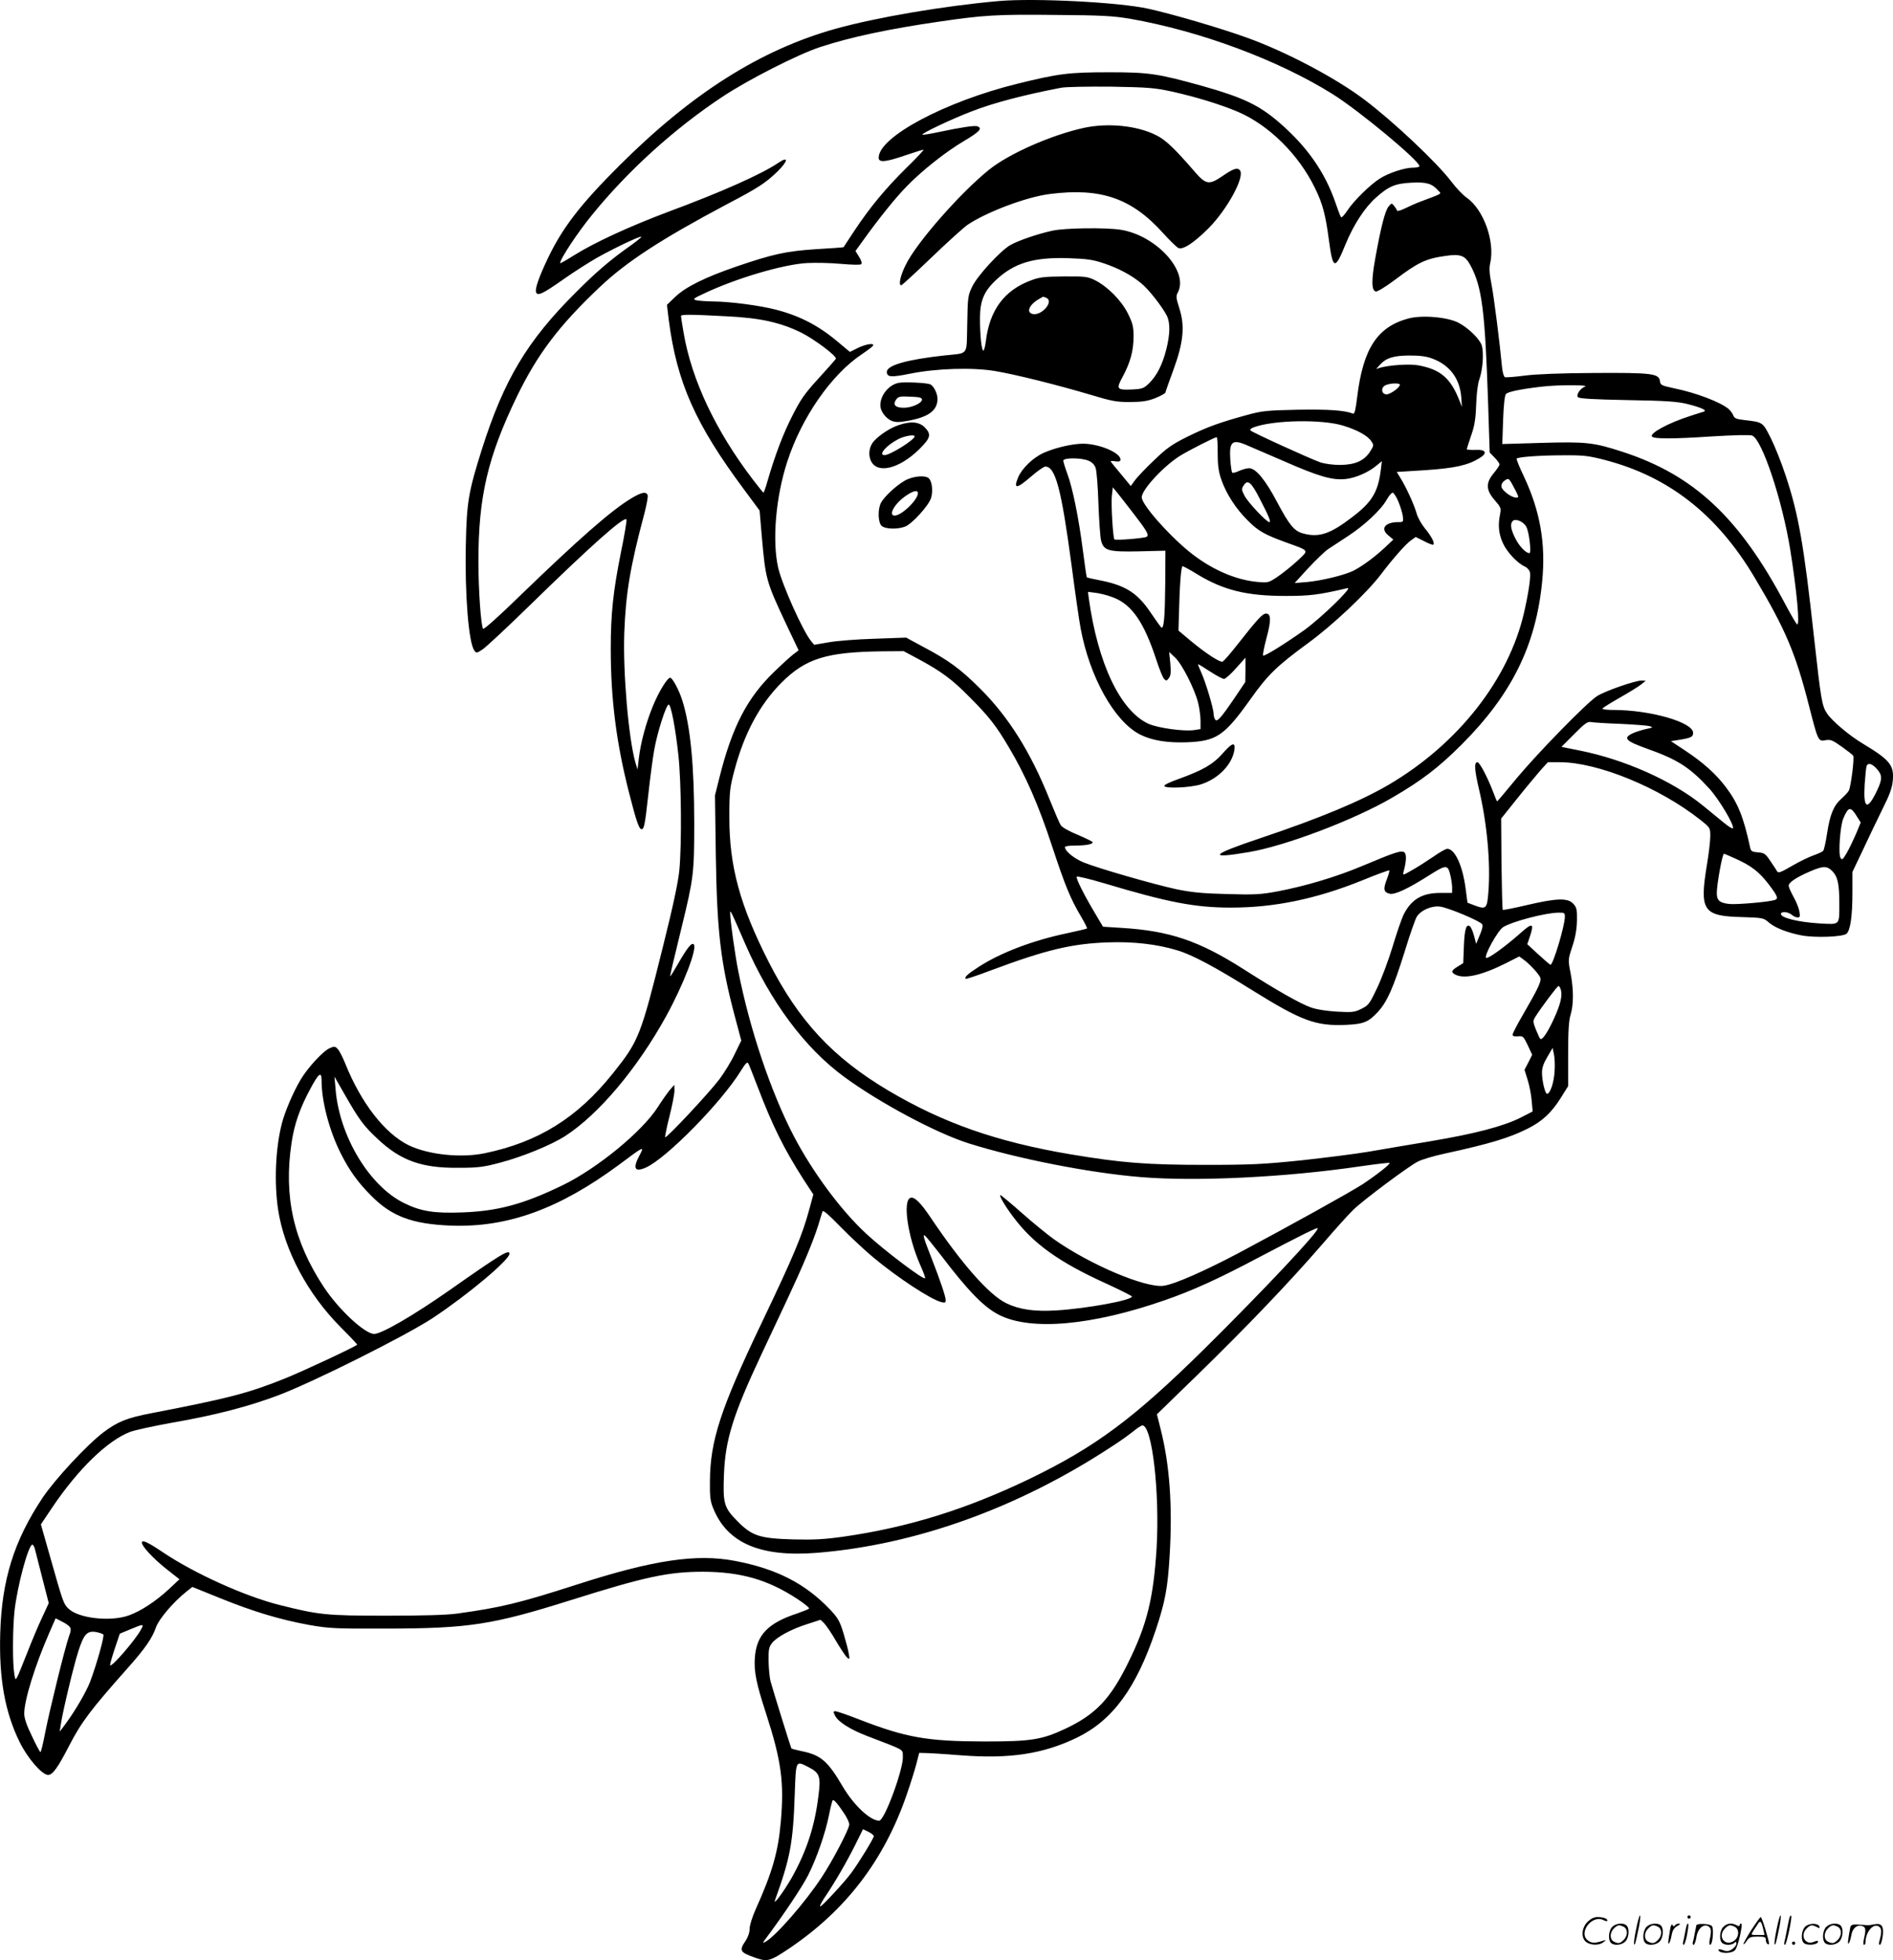 <svg version="1.0" xmlns="http://www.w3.org/2000/svg"
  viewBox="0 0 1158.686 1199.997"
 preserveAspectRatio="xMidYMid meet">
<g transform="translate(-1.166,1200.642) scale(0.1,-0.1)"
fill="#000000" stroke="none">
<path d="M6125 12000 c-339 -30 -748 -100 -1000 -170 -459 -129 -878 -394
-1320 -835 -241 -240 -350 -382 -440 -570 -55 -116 -80 -187 -72 -208 9 -25
42 -9 171 82 61 43 152 101 203 130 103 58 263 134 270 128 2 -3 -27 -26 -64
-53 -123 -86 -216 -166 -338 -289 -297 -296 -439 -534 -574 -960 -81 -256 -93
-323 -98 -580 -7 -306 17 -604 52 -651 12 -17 15 -17 51 7 22 15 152 136 289
270 378 369 574 543 591 526 4 -3 -12 -97 -35 -209 -46 -231 -61 -369 -61
-583 0 -308 34 -575 111 -878 44 -173 62 -227 77 -227 16 0 21 23 42 213 11
100 27 223 36 272 18 104 74 281 89 278 14 -3 41 -143 59 -310 18 -164 21
-542 6 -703 -7 -73 -38 -219 -100 -467 -137 -551 -148 -579 -307 -778 -218
-273 -457 -421 -785 -489 -147 -30 -344 -9 -465 49 -146 72 -291 258 -388 500
-16 39 -36 79 -46 89 -16 17 -21 18 -48 6 -40 -16 -136 -120 -179 -193 -45
-75 -98 -199 -116 -272 -38 -150 -47 -358 -22 -525 38 -247 180 -515 383 -719
57 -57 102 -105 101 -107 -15 -14 -335 -164 -443 -207 -224 -90 -343 -121
-815 -212 -152 -29 -208 -52 -296 -118 -101 -77 -295 -286 -371 -399 -176
-264 -251 -505 -260 -833 -8 -276 29 -481 119 -664 48 -98 137 -201 174 -201
28 0 60 45 129 179 74 144 134 223 358 475 106 119 151 184 173 249 17 50 106
155 185 218 l38 30 173 -70 c203 -82 363 -130 543 -163 121 -21 155 -23 475
-22 502 1 645 23 1125 174 454 143 597 174 810 174 232 -1 398 -49 576 -166
43 -28 76 -55 73 -59 -2 -4 -35 -17 -72 -30 -180 -59 -250 -132 -260 -271 -6
-86 8 -156 69 -343 93 -288 111 -419 90 -660 -16 -186 -52 -311 -155 -540 -20
-45 -36 -96 -36 -117 0 -23 -10 -51 -25 -74 -41 -60 -35 -70 62 -104 73 -25
88 -21 207 59 345 233 578 538 716 936 23 66 50 152 60 190 l18 70 38 -1 c22
0 120 -6 220 -14 298 -23 503 9 709 109 217 106 361 302 479 653 59 176 75
260 87 463 18 302 0 553 -55 771 l-23 92 250 243 c297 289 567 572 763 799 78
91 164 186 190 211 65 62 337 265 394 294 25 13 99 35 165 49 276 60 397 97
508 153 88 44 146 98 202 188 l45 72 0 194 c0 143 4 207 15 243 19 63 19 153
0 255 -16 81 -16 82 11 164 19 58 27 105 28 159 1 68 -2 79 -23 102 -34 36
-100 34 -281 -8 -79 -19 -147 -32 -150 -30 -3 3 -6 130 -8 282 l-2 277 100
125 c55 69 120 146 143 173 l43 47 73 0 c232 0 610 -155 859 -352 62 -49 62
-50 62 -101 0 -29 -9 -106 -20 -172 -47 -283 -25 -317 210 -323 131 -4 136 -5
167 -32 37 -33 113 -63 200 -80 82 -16 258 -10 278 11 23 22 35 110 35 249 l0
128 61 128 c33 71 87 184 120 251 47 93 62 135 66 180 9 95 -18 127 -182 226
-83 49 -190 140 -220 185 -32 48 -37 81 -80 467 -62 565 -95 754 -173 988 -25
77 -66 180 -91 230 -51 101 -47 98 -164 112 -47 5 -60 11 -66 28 -5 12 -17 29
-27 38 -49 43 -201 101 -339 129 -74 16 -80 19 -83 43 -6 47 -49 52 -402 50
-202 -1 -355 -7 -425 -16 -60 -8 -115 -12 -122 -10 -6 3 -14 28 -17 56 -15
160 -50 434 -65 512 -13 66 -15 101 -8 130 30 133 -40 329 -145 402 -22 15
-64 59 -93 98 -90 118 -355 368 -533 502 -176 133 -480 293 -716 378 -166 60
-460 146 -606 178 -180 40 -694 66 -915 47z m801 -108 c431 -75 909 -253 1243
-462 163 -102 531 -408 531 -441 0 -5 -18 -9 -40 -9 -50 0 -148 -32 -203 -67
-60 -38 -161 -138 -198 -195 -18 -27 -35 -46 -39 -41 -4 4 -19 44 -34 88 -65
189 -175 345 -345 492 -123 106 -222 153 -466 222 -276 77 -330 85 -575 85
-246 0 -309 -8 -560 -70 -443 -109 -850 -326 -850 -453 0 -31 40 -28 162 14
57 19 107 35 112 35 5 0 -42 -51 -105 -112 -130 -129 -221 -239 -317 -383 -36
-55 -66 -101 -67 -102 0 -1 -75 -7 -167 -12 -184 -12 -265 -30 -488 -106 -192
-66 -309 -124 -373 -184 l-53 -51 11 -92 c50 -384 163 -638 462 -1040 l94
-127 14 -163 c23 -259 26 -271 149 -533 l76 -160 -33 -25 c-17 -13 -69 -60
-114 -104 -168 -161 -260 -339 -338 -651 l-27 -108 5 -361 c7 -470 29 -663
116 -990 l40 -150 -40 -82 c-21 -45 -64 -115 -94 -155 -59 -79 -324 -363 -332
-355 -2 2 9 59 26 126 17 67 31 139 31 159 l-1 36 -27 -31 c-15 -18 -49 -66
-75 -107 -95 -148 -368 -373 -582 -477 -237 -115 -394 -158 -610 -166 -175 -7
-257 6 -360 57 -212 104 -395 408 -419 694 l-7 80 63 -110 c89 -156 117 -193
203 -273 140 -131 268 -177 490 -175 122 0 155 4 256 31 138 36 314 108 401
164 204 132 440 412 617 733 107 195 192 416 169 440 -12 13 -38 -18 -95 -117
-25 -43 -46 -78 -48 -78 -4 0 5 36 69 300 73 299 77 331 77 635 0 355 -23 593
-72 750 -20 65 -58 136 -74 142 -16 5 -72 -86 -109 -178 -41 -101 -73 -220
-84 -315 l-8 -69 -13 43 c-42 147 -77 552 -68 797 9 239 36 403 123 728 14 54
23 104 20 112 -9 24 -38 18 -101 -20 -124 -75 -321 -248 -689 -604 -122 -119
-212 -199 -217 -194 -13 13 -29 234 -29 413 0 396 57 639 236 1010 126 259
257 433 509 671 163 154 375 292 774 504 195 102 238 131 309 199 68 66 73
100 7 55 -102 -69 -346 -178 -675 -300 -236 -89 -450 -187 -577 -267 -46 -29
-83 -50 -83 -47 0 26 110 192 199 300 219 269 500 523 790 716 157 105 467
263 602 307 184 61 425 112 729 156 274 40 353 45 710 41 285 -2 353 -6 456
-23z m254 -445 c157 -35 302 -80 411 -126 189 -82 369 -260 469 -465 48 -98
65 -163 86 -321 24 -181 37 -184 102 -23 49 118 115 221 184 283 79 71 119 88
219 93 91 5 125 -5 163 -47 21 -23 33 -16 -100 -66 -33 -12 -80 -33 -104 -45
-24 -12 -46 -18 -47 -13 -2 6 -10 19 -18 29 -15 18 -16 18 -34 -4 -21 -24 -48
-130 -81 -315 -25 -137 -24 -200 3 -205 10 -2 59 28 118 72 140 106 188 129
310 146 91 13 119 2 151 -58 71 -132 89 -275 108 -837 l10 -309 30 -31 c17
-17 30 -36 30 -42 0 -6 -16 -30 -35 -53 -50 -60 -49 -103 6 -166 38 -44 40
-49 32 -88 -13 -65 -8 -117 17 -173 23 -53 88 -124 135 -145 14 -6 28 -22 31
-34 7 -26 -8 -126 -36 -249 -94 -408 -403 -802 -825 -1051 -176 -103 -420
-205 -789 -329 -305 -102 -327 -129 -69 -85 224 38 645 198 876 333 181 105
285 185 427 327 305 306 453 606 491 996 23 231 -12 431 -111 642 -28 58 -48
108 -45 111 11 10 142 20 282 20 125 1 155 -2 256 -28 393 -102 689 -334 919
-721 188 -316 250 -461 332 -783 56 -219 57 -221 102 -212 31 5 43 0 99 -40
35 -25 67 -50 70 -55 8 -14 -14 -189 -27 -214 -5 -10 -26 -32 -46 -50 -47 -42
-69 -95 -87 -212 -8 -54 -19 -102 -24 -107 -6 -6 -33 -18 -61 -28 -29 -10 -88
-39 -132 -65 -65 -38 -82 -44 -88 -33 -5 8 -23 37 -42 64 -30 45 -37 50 -75
53 -37 3 -44 7 -49 30 -40 187 -75 272 -148 369 -61 81 -139 151 -249 224
l-88 58 38 6 c85 13 98 19 98 45 0 65 -263 140 -487 140 -38 0 -68 3 -68 8 0
4 48 34 106 67 58 33 118 70 132 82 l27 22 -26 1 c-39 0 -226 -65 -273 -96
-64 -42 -359 -344 -490 -501 -65 -79 -119 -143 -121 -143 -1 0 -10 21 -20 48
-36 96 -86 192 -100 192 -21 0 -19 -43 9 -163 50 -212 72 -454 58 -632 -8
-103 -14 -108 -86 -81 l-42 16 -12 91 c-19 140 -66 239 -112 239 -9 0 -48 -22
-86 -49 -38 -26 -96 -63 -128 -81 -59 -34 -59 -34 -53 -9 17 61 19 105 5 117
-18 14 -54 3 -258 -83 -159 -67 -348 -123 -515 -155 -108 -20 -140 -22 -315
-17 -155 4 -218 11 -310 30 -142 31 -475 127 -564 163 -60 24 -116 70 -116 95
0 5 28 9 63 9 66 0 107 8 107 20 0 4 -41 24 -90 45 -52 21 -97 46 -105 59 -8
11 -39 84 -70 161 -115 287 -249 501 -424 676 -122 121 -192 173 -355 259
l-98 53 -194 -7 c-106 -3 -233 -13 -281 -22 l-88 -15 -19 23 c-51 63 -176 342
-201 448 -38 166 -15 435 56 652 88 270 269 531 456 656 34 23 65 46 68 52 12
19 -45 10 -93 -14 l-48 -24 -60 50 c-124 107 -239 168 -390 208 -100 26 -280
50 -387 51 -45 1 -93 4 -106 8 -21 6 -14 11 55 43 196 92 477 175 623 184 53
3 148 1 211 -5 69 -6 118 -7 123 -2 6 6 1 24 -13 45 l-22 36 47 65 c90 126
198 261 264 328 94 98 245 217 356 282 91 54 112 76 80 88 -16 7 -100 -6 -233
-34 -51 -11 -98 -19 -104 -17 -13 5 183 98 302 143 127 50 320 101 545 144 28
6 165 8 305 7 229 -4 267 -7 370 -29z m-2720 -1377 c205 -10 326 -37 454 -99
79 -39 220 -144 214 -161 -2 -4 -49 -58 -105 -119 -86 -94 -111 -130 -161
-229 -57 -111 -106 -241 -152 -399 -11 -40 -23 -73 -25 -73 -2 0 -31 36 -64
79 -229 300 -376 612 -425 900 -9 52 -16 98 -16 103 0 10 59 10 280 -2z m5254
-430 c-31 -12 -56 -51 -44 -65 7 -9 95 -14 303 -18 240 -4 305 -9 367 -24 87
-22 123 -39 100 -47 -8 -2 -46 -14 -85 -27 -132 -42 -251 -107 -231 -126 14
-14 130 -14 355 1 144 9 242 11 257 6 61 -23 184 -393 234 -701 40 -253 60
-466 41 -455 -5 4 -37 58 -71 122 -280 530 -559 792 -996 934 -178 58 -223 63
-498 55 l-239 -7 5 146 c3 91 10 151 17 160 12 14 89 30 217 45 96 12 295 12
268 1z m-428 -632 c23 -45 23 -48 6 -48 -29 0 -87 43 -90 67 -2 13 5 27 19 37
26 18 26 18 65 -56z m68 -227 c18 -33 32 -161 19 -161 -22 0 -63 43 -87 92
-28 56 -32 88 -15 105 17 17 67 -4 83 -36z m-3725 -807 c145 -78 212 -128 318
-236 118 -118 163 -176 240 -307 102 -171 183 -357 263 -601 82 -248 112 -322
178 -434 23 -39 40 -72 37 -74 -2 -2 -57 -15 -122 -29 -210 -44 -407 -119
-541 -206 -68 -44 -89 -63 -79 -73 2 -3 76 22 163 55 330 123 487 160 704 168
158 6 305 -11 429 -49 90 -27 231 -102 456 -243 304 -189 390 -221 575 -213
109 5 138 17 196 80 56 61 94 146 163 367 32 105 66 202 75 216 26 40 92 68
143 61 51 -7 244 -88 257 -108 5 -9 0 -33 -15 -67 l-22 -53 -12 46 c-7 26 -17
52 -24 59 -23 23 -35 -12 -39 -118 l-4 -105 -34 -21 c-39 -24 -42 -34 -15 -49
55 -29 162 -5 309 69 l83 42 27 -20 c34 -24 86 -80 100 -106 12 -22 -6 -60
-107 -235 -34 -58 -61 -111 -61 -118 0 -9 11 -12 33 -10 30 3 34 0 60 -55 l27
-58 -23 -46 -24 -46 19 -61 c11 -34 22 -91 25 -128 l6 -66 -72 -37 c-107 -54
-279 -99 -552 -145 -134 -22 -307 -52 -384 -65 -77 -13 -259 -36 -405 -52
-233 -24 -305 -28 -590 -28 -357 0 -513 12 -828 65 -449 76 -777 191 -1113
390 -340 202 -549 427 -733 789 -175 344 -241 586 -240 886 0 157 3 179 31
285 60 227 155 403 287 536 150 150 277 189 620 193 l129 1 86 -46z m4299
-399 c84 -4 165 -10 180 -14 25 -7 22 -9 -26 -19 -29 -7 -67 -19 -83 -28 -53
-27 -34 -45 91 -90 189 -67 263 -114 382 -243 61 -66 160 -232 146 -246 -3 -3
-27 12 -54 34 -27 22 -84 69 -127 104 -187 153 -482 284 -758 339 l-110 22 78
78 c64 65 82 78 103 74 14 -3 94 -8 178 -11z m1568 -272 c38 -41 39 -64 5
-136 -60 -126 -85 -114 -76 37 4 55 9 105 12 113 8 21 32 15 59 -14z m-116
-299 l21 -33 -29 -70 c-17 -39 -42 -92 -57 -117 -24 -41 -29 -45 -38 -29 -14
26 -2 193 17 240 32 75 45 77 86 9z m-744 -255 c97 -44 143 -80 203 -158 55
-73 60 -87 34 -95 -40 -12 -229 -28 -274 -24 -61 6 -79 21 -79 67 0 54 34 241
44 241 2 0 34 -14 72 -31z m-1746 -105 c5 -21 10 -54 10 -71 l0 -33 -70 0
c-113 0 -178 -38 -226 -131 -13 -26 -44 -116 -69 -200 -26 -85 -69 -200 -96
-255 -45 -95 -52 -103 -95 -124 -42 -21 -56 -22 -149 -17 -63 4 -124 13 -160
26 -65 23 -203 101 -410 233 -276 176 -455 236 -751 254 l-111 7 -51 86 c-65
109 -115 209 -110 220 2 5 77 -13 168 -40 391 -117 555 -149 777 -149 265 0
521 53 801 166 90 37 165 64 167 62 3 -2 -4 -27 -15 -56 -23 -59 -19 -78 17
-87 32 -8 112 30 243 113 106 67 114 67 130 -4z m2340 26 c31 -33 40 -79 40
-199 0 -130 5 -125 -119 -118 -135 8 -247 36 -238 61 6 15 47 9 67 -9 9 -8 25
-15 34 -15 16 0 17 6 11 38 -3 20 -20 61 -36 89 -16 29 -29 59 -29 67 0 20 45
50 127 86 86 37 108 37 143 0z m-6657 -442 c155 -355 363 -635 604 -813 218
-160 564 -345 763 -408 298 -94 738 -181 1056 -207 341 -28 888 -1 1342 66 96
14 176 23 179 21 6 -7 -77 -72 -164 -130 -74 -48 -450 -257 -764 -424 -209
-110 -388 -189 -454 -198 -109 -16 -450 128 -670 283 -38 27 -127 99 -197 161
-69 61 -129 111 -133 111 -10 0 26 -64 76 -130 123 -167 284 -282 579 -415 82
-38 150 -72 150 -76 0 -23 -278 -74 -463 -85 -134 -8 -226 5 -306 44 -104 50
-271 239 -462 523 -62 93 -101 131 -125 122 -48 -18 -16 -237 59 -408 20 -44
34 -82 31 -84 -11 -11 -251 171 -362 274 -154 143 -325 374 -441 595 -140 269
-269 651 -340 1009 -20 98 -52 328 -50 361 0 18 8 3 92 -192z m5017 166 c0
-55 -72 -295 -88 -294 -4 1 -37 29 -75 64 l-67 62 16 47 c28 84 16 87 -61 18
-88 -78 -192 -154 -206 -149 -19 6 70 168 104 189 56 34 253 86 335 88 39 1
42 -1 42 -25z m-24 -449 c9 -37 -3 -87 -41 -171 -40 -88 -74 -139 -86 -127 -4
4 -16 31 -27 58 -18 46 -18 52 -3 76 37 59 135 189 142 189 5 0 11 -11 15 -25z
m-39 -500 c-4 -66 -27 -135 -46 -135 -12 0 -31 80 -31 130 0 29 10 58 33 96
l32 55 8 -38 c5 -21 7 -69 4 -108z m-4878 -92 c91 -239 161 -380 282 -569 l59
-90 -25 -92 c-42 -156 -94 -282 -295 -702 -249 -522 -311 -714 -313 -960 -1
-96 2 -124 20 -167 86 -214 289 -301 636 -273 604 49 1231 275 1798 647 54 34
116 79 139 98 23 19 48 35 54 35 60 0 107 -412 87 -752 -19 -306 -59 -470
-175 -703 -108 -220 -198 -314 -381 -401 -147 -69 -210 -79 -500 -79 -349 1
-476 23 -765 135 -71 28 -136 50 -145 50 -14 0 -14 -3 -1 -29 20 -37 91 -82
191 -121 242 -93 220 -80 223 -126 5 -74 -112 -394 -145 -394 -55 0 -156 95
-223 209 -90 154 -134 192 -244 215 -37 8 -69 16 -70 18 -4 5 -113 357 -127
408 -7 25 -12 82 -13 127 -1 68 2 86 20 109 27 37 119 87 218 118 l80 26 21
-20 c12 -12 46 -61 74 -110 29 -49 60 -95 68 -102 15 -12 16 -9 10 24 -3 21
-18 77 -32 124 -23 76 -34 95 -83 147 -152 159 -325 248 -579 297 -238 46
-504 6 -969 -144 -354 -114 -466 -141 -734 -178 -63 -9 -210 -13 -435 -13
-368 0 -411 5 -650 65 -213 53 -525 194 -719 325 -89 60 -126 77 -126 57 0
-22 69 -96 145 -157 l85 -67 -66 -62 c-82 -75 -169 -132 -243 -159 -114 -41
-311 -18 -371 42 -30 29 -33 39 -114 325 l-54 190 69 103 c159 236 339 411
479 464 28 10 141 35 252 55 266 46 473 100 655 169 214 81 777 363 943 472
213 141 470 356 470 394 0 29 -52 -2 -365 -222 -218 -153 -417 -269 -463 -269
-57 0 -216 148 -307 285 -186 281 -248 556 -199 883 17 116 51 214 117 336 50
93 67 105 67 48 0 -128 47 -306 116 -444 53 -106 105 -179 188 -262 125 -127
252 -174 491 -183 345 -12 661 103 1026 373 155 116 156 116 125 57 -43 -80
-30 -105 40 -74 126 57 461 398 580 591 29 47 40 58 46 46 5 -8 30 -73 57
-143z m706 -1043 c151 -126 354 -259 418 -275 22 -6 27 -4 27 12 0 22 -32 117
-85 253 -51 129 -58 155 -40 140 8 -7 49 -58 92 -113 170 -224 267 -324 361
-371 194 -98 567 -65 1012 90 170 59 327 130 570 259 261 137 361 187 367 182
13 -14 -331 -380 -693 -738 -435 -429 -668 -602 -1076 -799 -384 -184 -736
-294 -1132 -351 -121 -17 -181 -20 -310 -17 -206 6 -252 21 -343 114 -80 81
-87 107 -80 284 8 212 56 365 227 730 45 96 118 252 162 345 91 194 156 348
188 450 12 39 24 77 26 85 4 10 39 -21 112 -96 59 -60 148 -143 197 -184z
m-5131 -1782 c3 -13 24 -94 46 -180 l40 -156 -41 -89 c-23 -48 -63 -144 -90
-213 -76 -191 -71 -183 -80 -130 -11 66 -10 270 1 380 16 150 85 410 110 410
4 0 10 -10 14 -22z m214 -481 c9 -11 9 -24 -4 -58 -24 -67 -118 -449 -145
-586 -13 -68 -26 -123 -30 -123 -3 0 -27 44 -52 98 -33 67 -47 110 -47 138 0
82 67 297 152 491 l40 92 37 -19 c21 -10 43 -25 49 -33z m437 -16 c-31 -60
-178 -231 -189 -220 -3 2 10 47 27 99 l32 95 65 27 c82 34 84 34 65 -1z m-231
-31 c8 -8 -37 -171 -80 -288 -24 -62 -91 -178 -153 -262 l-34 -45 7 45 c12 80
77 353 107 447 34 106 54 127 109 118 19 -4 39 -10 44 -15z m4316 -812 c69
-35 77 -57 61 -178 -23 -188 -74 -341 -166 -504 -50 -86 -114 -172 -99 -131
92 255 110 347 120 643 8 216 5 210 84 170z m221 -287 c16 -25 29 -53 29 -64
0 -27 -102 -223 -170 -325 -98 -150 -283 -362 -344 -394 -19 -10 -18 -8 5 23
107 143 223 317 257 385 52 103 105 256 127 364 9 47 20 89 23 94 5 10 29 -17
73 -83z m179 -136 c0 -13 -95 -168 -138 -225 -42 -57 -173 -198 -188 -204 -8
-3 3 20 24 52 64 94 137 221 188 323 l48 97 33 -16 c18 -9 33 -21 33 -27z
M6648 11224 c-199 -43 -460 -158 -583 -257 -176 -142 -443 -446 -509 -581 -34
-68 -46 -126 -28 -126 5 0 87 76 184 169 96 92 196 183 222 201 115 78 363
172 506 189 310 39 499 -26 691 -240 40 -44 82 -85 92 -90 27 -15 95 29 186
120 115 116 224 316 192 355 -16 19 -41 10 -112 -39 -75 -51 -97 -48 -161 26
-128 148 -182 200 -242 229 -117 58 -293 75 -438 44z M6453 10594 c-89 -19
-211 -61 -259 -89 -61 -36 -198 -185 -231 -252 -27 -56 -28 -65 -31 -231 -5
-199 13 -175 -142 -192 -227 -25 -350 -60 -350 -100 0 -33 25 -35 144 -11 159
32 380 39 517 16 123 -20 390 -87 591 -147 126 -38 154 -43 238 -43 75 1 107
6 153 24 32 13 60 28 62 34 1 7 24 71 50 142 61 167 70 266 35 375 -20 62 -21
74 -9 96 69 129 -133 350 -351 384 -91 14 -342 11 -417 -6z m313 -199 c90 -30
170 -72 231 -123 44 -35 128 -142 157 -199 21 -43 20 -113 -4 -207 -23 -92
-59 -162 -106 -207 -31 -30 -41 -34 -102 -37 -96 -4 -100 2 -58 79 46 86 66
158 66 244 0 63 -5 82 -35 143 -41 81 -124 164 -201 203 -45 22 -60 24 -189
23 -118 -1 -150 -4 -200 -23 -165 -60 -256 -182 -279 -373 -4 -32 -11 -58 -15
-58 -11 0 -21 89 -21 196 0 109 24 167 99 237 110 103 228 139 437 133 119 -4
154 -9 220 -31z m-352 -211 c54 -21 -29 -116 -85 -99 -38 12 -14 60 46 93 24
14 20 13 39 6z M8630 10056 c-189 -52 -275 -185 -311 -479 -9 -76 -16 -106
-25 -103 -54 21 -151 27 -339 24 -190 -4 -219 -7 -310 -32 -168 -46 -245 -74
-363 -132 -95 -47 -128 -70 -204 -143 -50 -47 -103 -103 -118 -123 l-27 -37
-61 74 c-34 40 -62 75 -62 77 0 3 14 3 30 0 22 -3 30 0 30 11 0 42 -131 97
-230 97 -65 0 -171 -25 -240 -56 -65 -29 -132 -94 -156 -149 -31 -75 -10 -73
80 5 38 33 77 60 86 60 62 0 98 -137 160 -600 22 -168 47 -343 56 -390 55
-298 207 -570 363 -650 73 -37 166 -52 286 -48 183 7 230 39 390 263 108 152
161 203 353 344 151 110 361 308 447 422 71 94 152 186 184 208 l28 20 52 -26
c28 -15 53 -24 56 -21 10 10 -12 52 -52 100 -21 26 -44 67 -50 90 -14 51 -62
157 -97 214 l-25 41 175 11 c180 12 261 30 332 74 51 31 39 54 -26 50 -29 -1
-52 1 -52 4 0 4 12 42 26 83 21 60 28 100 31 188 2 66 10 130 19 155 22 61 29
167 15 211 -14 40 -83 107 -143 138 -69 35 -225 48 -308 25z m149 -245 c107
-40 168 -122 177 -237 l4 -59 -14 36 c-55 141 -117 194 -254 219 -54 10 -181
1 -237 -16 l-20 -7 20 23 c40 45 84 59 182 60 67 0 106 -5 142 -19z m-199
-160 c0 -18 -63 -62 -84 -59 -30 4 -33 42 -4 56 28 13 88 15 88 3z m-345 -251
c85 -26 150 -62 171 -96 16 -23 15 -26 -10 -65 -37 -55 -91 -78 -183 -79 -41
0 -93 7 -120 16 -56 19 -414 182 -427 195 -5 5 2 13 19 19 118 45 420 51 550
10z m-770 -167 c0 -76 5 -113 23 -165 30 -85 88 -176 161 -248 64 -65 104 -87
239 -136 141 -51 136 -44 67 -109 -33 -31 -87 -74 -120 -97 -59 -40 -61 -40
-129 -34 -137 13 -287 80 -419 188 -133 110 -287 287 -287 330 0 46 132 189
233 253 53 33 214 115 226 115 4 0 6 -44 6 -97z m171 51 c22 -9 126 -54 232
-100 218 -96 300 -119 382 -110 61 7 138 41 187 82 l33 27 -6 -49 c-17 -140
-54 -202 -179 -296 -133 -102 -202 -124 -299 -97 -53 15 -82 50 -157 191 -72
137 -131 208 -172 208 -14 0 -42 -8 -62 -17 -19 -9 -38 -14 -41 -10 -4 4 -9
40 -12 82 -7 106 12 123 94 89z m-962 -98 c22 -9 37 -24 44 -45 6 -17 14 -115
17 -218 4 -104 11 -205 16 -225 16 -63 44 -71 233 -67 l161 4 -1 -202 c-2
-204 -8 -278 -24 -268 -4 3 -33 43 -64 89 -82 123 -156 170 -319 201 -38 7
-70 15 -73 17 -2 3 -13 77 -24 164 -25 196 -63 385 -96 472 -13 35 -24 71 -24
78 0 19 109 19 154 0z m1049 -234 c55 -106 70 -142 58 -142 -17 0 -132 122
-152 162 -19 37 -19 41 -4 64 24 37 46 18 98 -84z m-779 -82 c89 -115 103
-140 86 -150 -14 -9 -190 -23 -197 -16 -9 9 -21 210 -16 265 l6 54 24 -29 c13
-16 57 -72 97 -124z m1626 68 c12 -29 25 -70 28 -90 4 -37 4 -38 -26 -38 -82
0 -113 -39 -64 -80 l32 -27 -52 -49 c-63 -59 -138 -114 -193 -142 -55 -27
-195 -61 -285 -69 l-74 -6 84 92 c47 50 101 102 120 115 19 13 74 49 122 80
100 65 204 162 238 224 13 23 29 42 36 42 6 0 22 -24 34 -52z m-1229 -448
c160 -97 301 -132 539 -132 148 0 201 6 380 48 35 8 -163 -184 -266 -258 -120
-85 -244 -162 -251 -155 -3 4 6 52 21 108 29 107 28 149 -3 149 -21 0 -52 -33
-169 -182 -46 -59 -89 -109 -97 -112 -17 -6 -105 52 -200 131 l-70 59 3 105
c4 168 13 289 22 289 5 0 46 -22 91 -50z m-516 -141 c114 -43 189 -151 265
-384 18 -55 39 -107 47 -115 13 -13 16 -13 29 5 12 16 14 35 9 90 l-7 70 37
-35 c43 -41 118 -190 140 -275 8 -32 15 -82 15 -111 l0 -51 -37 -6 c-62 -10
-222 12 -281 38 -173 79 -311 370 -366 769 l-5 39 47 -6 c26 -3 74 -15 107
-28z m810 -444 l-1 -74 -66 -98 c-84 -124 -108 -150 -119 -131 -5 7 -9 23 -9
34 0 32 -48 192 -75 252 -13 28 -22 52 -20 52 3 0 36 -20 74 -45 38 -25 76
-45 85 -45 8 0 41 29 73 65 32 36 58 65 58 65 0 0 0 -34 0 -75z M5515 9663
c-61 -10 -115 -75 -115 -138 0 -35 32 -79 69 -95 24 -9 45 -10 98 0 127 22
183 63 183 135 0 33 -24 81 -46 89 -23 9 -153 15 -189 9z m140 -103 c0 -22
-63 -50 -111 -50 -52 0 -69 18 -48 49 14 20 23 22 87 19 56 -2 72 -6 72 -18z
M5510 9403 c-50 -17 -113 -58 -148 -96 -31 -33 -38 -86 -18 -125 40 -78 172
-45 293 73 72 71 77 92 34 136 -35 34 -87 38 -161 12z m100 -68 c0 -21 -150
-115 -184 -115 -42 0 13 62 86 99 38 19 98 29 98 16z M5550 9064 c-53 -30
-126 -98 -146 -136 -21 -40 -18 -121 4 -141 23 -21 100 -22 145 -4 43 18 142
127 157 173 13 39 8 97 -11 120 -19 23 -98 17 -149 -12z m80 -77 c0 -41 -100
-137 -142 -137 -40 0 -4 68 60 115 49 36 82 45 82 22z M7493 7391 c-57 -64
-119 -100 -268 -154 -49 -17 -89 -36 -87 -42 4 -18 162 -11 226 10 105 34 188
120 203 208 8 54 -13 48 -74 -22z M10026 194 c-10 -47 -15 -88 -12 -91 5 -6 9
7 30 110 7 37 10 67 6 67 -4 0 -15 -39 -24 -86z M10340 270 c0 -5 5 -10 10
-10 6 0 10 5 10 10 0 6 -4 10 -10 10 -5 0 -10 -4 -10 -10z M10886 194 c-10
-47 -15 -88 -12 -91 5 -6 9 7 30 110 7 37 10 67 6 67 -4 0 -15 -39 -24 -86z
M10966 269 c-3 -8 -10 -41 -16 -74 -6 -33 -14 -68 -16 -77 -3 -10 -1 -18 3
-18 10 0 46 171 38 178 -2 3 -7 -1 -9 -9z M9729 241 c-38 -38 -41 -101 -7
-125 29 -20 79 -20 104 0 18 14 18 15 1 10 -53 -17 -69 -17 -92 -2 -69 45 21
166 94 126 12 -6 21 -7 21 -1 0 12 -25 21 -62 21 -19 0 -39 -10 -59 -29z
M10730 189 c-28 -45 -49 -83 -47 -85 2 -3 12 7 21 21 14 21 24 25 66 25 43 0
50 -3 50 -19 0 -11 5 -23 10 -26 6 -3 10 -3 10 1 0 20 -44 164 -51 164 -4 0
-30 -37 -59 -81z m75 4 l7 -33 -42 0 c-42 0 -42 0 -28 23 8 12 21 32 29 44 15
25 22 18 34 -34z M9880 210 c-22 -22 -27 -79 -8 -98 19 -19 66 -14 88 8 22 22
27 79 8 98 -19 19 -66 14 -88 -8z m71 0 c25 -14 25 -54 -1 -80 -23 -23 -33
-24 -61 -10 -25 14 -25 54 1 80 23 23 33 24 61 10z M10090 210 c-22 -22 -27
-79 -8 -98 19 -19 66 -14 88 8 22 22 27 79 8 98 -19 19 -66 14 -88 -8z m71 0
c25 -14 25 -54 -1 -80 -23 -23 -33 -24 -61 -10 -25 14 -25 54 1 80 23 23 33
24 61 10z M10236 204 c-3 -16 -8 -47 -11 -69 -8 -51 10 -26 19 27 5 27 15 42
34 53 18 10 22 14 10 15 -9 0 -20 -5 -24 -11 -5 -8 -9 -8 -14 1 -5 8 -10 3
-14 -16z M10337 223 c-2 -4 -7 -26 -11 -48 -4 -22 -9 -48 -12 -57 -3 -10 -1
-18 4 -18 4 0 14 28 20 62 11 58 10 81 -1 61z M10395 220 c-1 -3 -5 -23 -9
-45 -4 -22 -9 -48 -12 -57 -3 -10 -1 -18 4 -18 5 0 13 20 17 45 7 53 44 87 74
68 17 -11 19 -28 8 -80 -4 -18 -3 -33 2 -33 16 0 24 99 11 115 -12 14 -87 18
-95 5z M10560 210 c-22 -22 -27 -79 -8 -98 7 -7 24 -12 38 -12 14 0 31 5 38
12 9 9 12 8 12 -5 0 -9 -12 -24 -26 -34 -21 -13 -32 -15 -55 -6 -16 6 -29 8
-29 3 0 -24 81 -27 102 -2 18 19 50 162 37 162 -5 0 -9 -5 -9 -10 0 -7 -6 -7
-19 0 -30 16 -59 12 -81 -10z m71 0 c29 -16 25 -65 -6 -86 -56 -37 -103 28
-55 76 23 23 33 24 61 10z M11061 211 c-23 -23 -28 -80 -9 -99 19 -19 88 -13
88 9 0 5 -11 4 -24 -2 -54 -25 -89 38 -46 81 23 23 33 24 62 9 16 -9 19 -8 16
3 -8 22 -64 22 -87 -1z M11190 210 c-22 -22 -27 -79 -8 -98 19 -19 66 -14 88
8 22 22 27 79 8 98 -19 19 -66 14 -88 -8z m71 0 c25 -14 25 -54 -1 -80 -23
-23 -33 -24 -61 -10 -25 14 -25 54 1 80 23 23 33 24 61 10z M11336 201 c-3
-14 -8 -44 -11 -66 -8 -51 10 -26 19 27 8 41 35 63 66 53 22 -7 24 -21 11 -77
-5 -22 -5 -38 0 -38 5 0 9 6 9 13 0 68 51 125 85 97 15 -13 15 -35 -1 -92 -3
-10 -1 -18 4 -18 6 0 13 23 17 50 9 63 -5 84 -49 76 -17 -4 -35 -6 -41 -6
-101 8 -104 7 -109 -19z M10980 110 c0 -5 5 -10 10 -10 6 0 10 5 10 10 0 6 -4
10 -10 10 -5 0 -10 -4 -10 -10z"/>
</g>
</svg>
